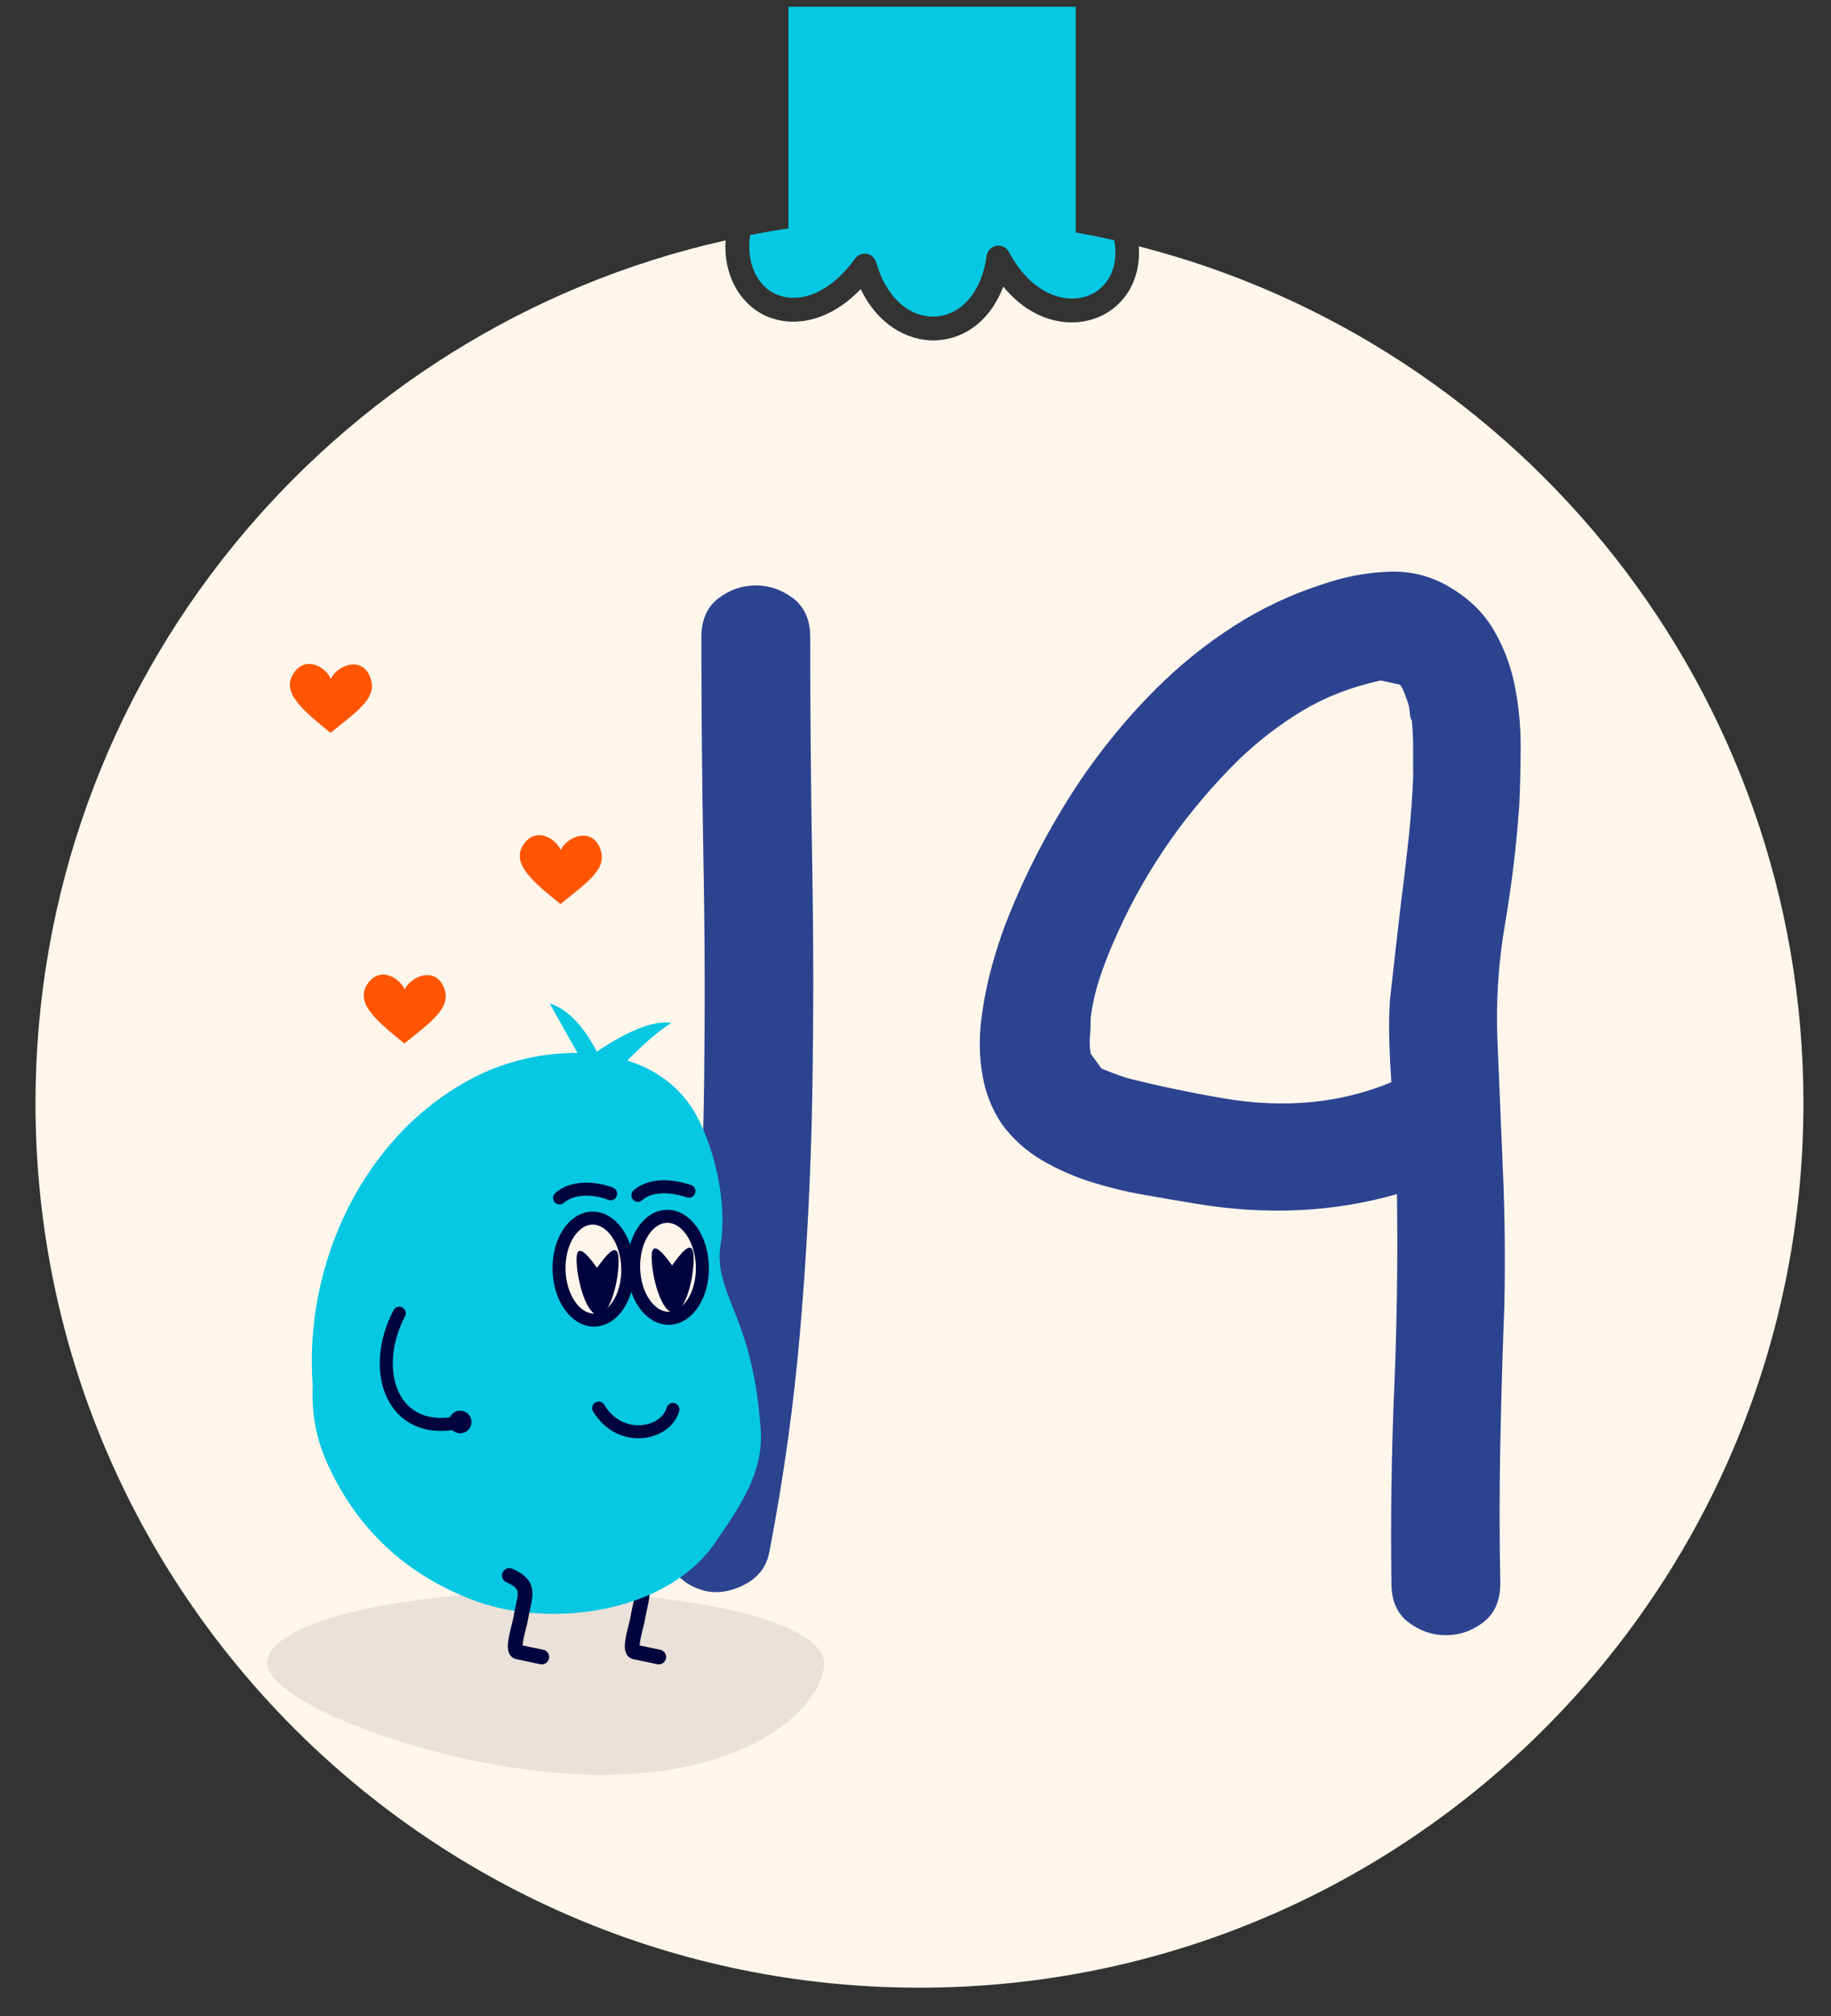<?xml version="1.0" encoding="UTF-8"?><svg xmlns="http://www.w3.org/2000/svg" viewBox="0 0 180 198.07"><rect x="0" y="0" width="180" height="198.07" fill="#333333" stroke="none"/><defs><style>.cls-1,.cls-2{fill:#fff6eb;}.cls-1,.cls-3,.cls-4{stroke:#00043e;stroke-linecap:round;stroke-miterlimit:10;}.cls-1,.cls-4{stroke-width:1.28px;}.cls-5{fill:#00043e;}.cls-5,.cls-2,.cls-6,.cls-7,.cls-8,.cls-9{stroke-width:0px;}.cls-3{stroke-width:1.45px;}.cls-3,.cls-4{fill:none;}.cls-6{fill:#07c8e2;}.cls-7{fill:#f50;}.cls-8{fill:#eae1d8;}.cls-9{fill:#2c4390;}</style></defs><g id="boules"><path class="cls-6" d="M75.9,28.71c1.86,1.08,5.11.86,8.17-3.31.26-.36.71-.54,1.15-.46.44.08.8.41.92.84.95,3.41,3.27,5.5,5.91,5.31,2.54-.18,4.48-2.51,4.94-5.94.07-.5.45-.91.95-1,.5-.09,1,.15,1.24.6,2.32,4.34,5.79,5.22,8.04,4.2,1.5-.68,2.84-2.46,2.32-5.35-1.25-.28-2.52-.54-3.79-.76V.66h-28.24v21.78c-1.27.19-2.52.41-3.77.65-.4,2.74.68,4.76,2.17,5.63Z"/><path class="cls-2" d="M111.95,24.2c.24,3.43-1.51,5.85-3.78,6.88-2.71,1.23-6.58.69-9.54-2.92-1.16,3.08-3.51,5.06-6.42,5.27-.14.01-.29.02-.44.02-2.58,0-5.5-1.55-7.15-5.05-3.44,3.58-7.32,3.84-9.89,2.35-2.05-1.19-3.62-3.75-3.4-7.13C32.5,32.3,3.49,66.95,3.49,108.39c0,48,38.91,86.9,86.9,86.9s86.9-38.91,86.9-86.9c0-40.55-27.78-74.6-65.35-84.19Z"/></g><g id="perso_et_numeros"><path class="cls-9" d="M69.08,156.24c-1.52-.45-2.56-1.29-3.14-2.54-.58-1.25-.74-2.59-.47-4.01,1.34-7.22,2.27-14.45,2.81-21.67s.85-14.47.94-21.74c.09-7.27.07-14.56-.07-21.87-.13-7.31-.2-14.58-.2-21.81,0-1.69.56-2.96,1.67-3.81,1.11-.85,2.34-1.27,3.68-1.27s2.56.42,3.68,1.27c1.11.85,1.67,2.12,1.67,3.81,0,7.49.07,15.01.2,22.54.13,7.54.13,15.05,0,22.54s-.51,14.98-1.14,22.48c-.62,7.49-1.65,14.94-3.08,22.34-.27,1.43-1.09,2.5-2.48,3.21-1.38.71-2.74.89-4.08.54Z"/><path class="cls-9" d="M149.36,79.04c-.27,3.93-.74,7.83-1.4,11.71-.67,3.88-.92,7.78-.74,11.71.18,4.28.36,8.56.54,12.84.18,4.28.22,8.61.13,12.98-.18,4.55-.31,9.1-.4,13.65-.09,4.55-.09,9.1,0,13.65,0,1.69-.56,2.96-1.67,3.81-1.12.85-2.34,1.27-3.68,1.27s-2.57-.43-3.68-1.27c-1.12-.85-1.67-2.12-1.67-3.81-.09-6.42,0-12.8.27-19.13.27-6.33.36-12.71.27-19.13-6.24,1.79-12.84,2.1-19.8.94-1.61-.27-3.3-.55-5.08-.87-1.79-.31-3.52-.74-5.22-1.27-1.7-.54-3.3-1.25-4.82-2.14-1.52-.89-2.81-2.05-3.88-3.48-.98-1.43-1.63-3.03-1.94-4.82-.31-1.78-.36-3.59-.13-5.42.22-1.83.58-3.63,1.07-5.42.49-1.78,1.05-3.43,1.67-4.95,1.69-4.19,3.75-8.16,6.15-11.91s5.17-7.18,8.29-10.3c2.32-2.32,4.86-4.37,7.63-6.15,2.76-1.78,5.71-3.16,8.83-4.15,2.05-.71,4.19-1.12,6.42-1.21,2.23-.09,4.28.45,6.15,1.61,1.78,1.07,3.17,2.43,4.15,4.08.98,1.65,1.67,3.46,2.07,5.42.4,1.96.6,3.95.6,5.95s-.05,3.95-.13,5.82ZM138.92,76.1v-2.68c0-.89-.05-1.78-.13-2.68-.09,0-.16-.25-.2-.74-.05-.49-.11-.82-.2-1-.36-1.07-.62-1.65-.8-1.74l-1.87-.4c-2.86.62-5.4,1.61-7.63,2.94-2.23,1.34-4.33,2.94-6.29,4.82-5.08,5-9.05,10.66-11.91,16.99-.62,1.34-1.18,2.72-1.67,4.15-.49,1.43-.83,2.86-1,4.28,0,.62-.02,1.23-.07,1.81-.05.58-.02,1.14.07,1.67l1.07,1.47c.89.36,1.47.58,1.74.67.27.09.54.18.8.27,3.21.8,6.42,1.47,9.63,2.01,5.89.98,11.33.45,16.32-1.61-.09-1.34-.16-2.7-.2-4.08-.05-1.38-.02-2.74.07-4.08.18-1.61.36-3.21.54-4.82.18-1.61.36-3.16.54-4.68.27-2.05.51-4.12.74-6.22.22-2.09.38-4.21.47-6.35Z"/><path class="cls-8" d="M81.01,163.42c0,3.87-6.66,10.96-21.78,10.96-15.13,0-32.99-7.09-32.99-10.96,0-3.87,12.26-7,27.39-7,15.13,0,27.39,3.13,27.39,7Z"/><path class="cls-3" d="M61.57,154.79c2.28.99,1.47,2.06,1.12,4.23-.13.78-.94,3.14-.3,3.28s2.37.5,2.37.5"/><path class="cls-6" d="M46.7,105.8c6.9-3.51,17.67-3.73,21.79,3.84,1.87,3.44,3,8.83,2.35,12.59-.47,2.73.78,5.03,1.8,7.76,1.25,3.33,1.86,6.64,2.14,10.39.32,4.26-2.01,7.58-4.46,11.16-4.85,7.09-16.5,8.48-23.87,5.65-6.39-2.45-11.31-6.82-14.28-13.42-1.15-2.54-1.55-5.1-1.43-7.64-.9-11.98,5.02-24.76,15.97-30.33Z"/><path class="cls-4" d="M39.25,129.03c-2.95,5.62-.72,12.24,6,10.69"/><ellipse class="cls-1" cx="65.66" cy="124.52" rx="3.38" ry="5.01" transform="translate(-2.97 1.61) rotate(-1.38)"/><ellipse class="cls-1" cx="58.33" cy="124.69" rx="3.38" ry="5.01" transform="translate(-2.98 1.44) rotate(-1.38)"/><path class="cls-5" d="M60.81,123.75c-.05-2.11-1.46-.08-2.12.82-.62-.87-2.06-2.84-2.01-.73s1.02,5.39,2.16,5.36c1.14-.03,2.02-3.35,1.97-5.46Z"/><path class="cls-5" d="M68.19,123.51c-.05-2.11-1.46-.08-2.12.82-.62-.87-2.06-2.84-2.01-.73s1.02,5.39,2.16,5.36c1.14-.03,2.02-3.35,1.97-5.46Z"/><path class="cls-4" d="M55.01,117.7c1.5-1.33,4.02-.84,5.02-.41"/><path class="cls-4" d="M62.71,117.44c1.5-1.34,4.02-.75,5.02-.41"/><circle class="cls-5" cx="45.24" cy="139.71" r="1.11"/><path class="cls-6" d="M57.79,103.97s5.1-3.97,8.22-3.47c-2.69,1.63-6.24,5.74-6.24,5.74l-1.28.28-4.46-7.94c3.83,1.2,5.74,7.37,5.74,7.37"/><path class="cls-3" d="M50.07,154.79c2.28.99,1.47,2.06,1.12,4.23-.13.78-.94,3.14-.3,3.28s2.37.5,2.37.5"/><path class="cls-4" d="M66.15,138.48c-.69,2.49-5.19,3.38-7.3-.14"/><path class="cls-7" d="M32.49,72c-2.67-2.17-4.82-3.92-3.68-5.76,1.13-1.84,3.12-.83,3.71.45.66-1.35,3.02-2.24,3.85-.21s-1.09,3.26-3.87,5.52Z"/><path class="cls-7" d="M55.09,88.82c-2.67-2.17-4.82-3.92-3.68-5.76,1.13-1.84,3.12-.83,3.71.45.66-1.35,3.02-2.24,3.85-.21s-1.09,3.26-3.87,5.52Z"/><path class="cls-7" d="M39.75,102.52c-2.67-2.17-4.82-3.92-3.68-5.76,1.13-1.84,3.12-.83,3.71.45.66-1.35,3.02-2.24,3.85-.21.81,1.98-1.09,3.26-3.87,5.52Z"/></g></svg>